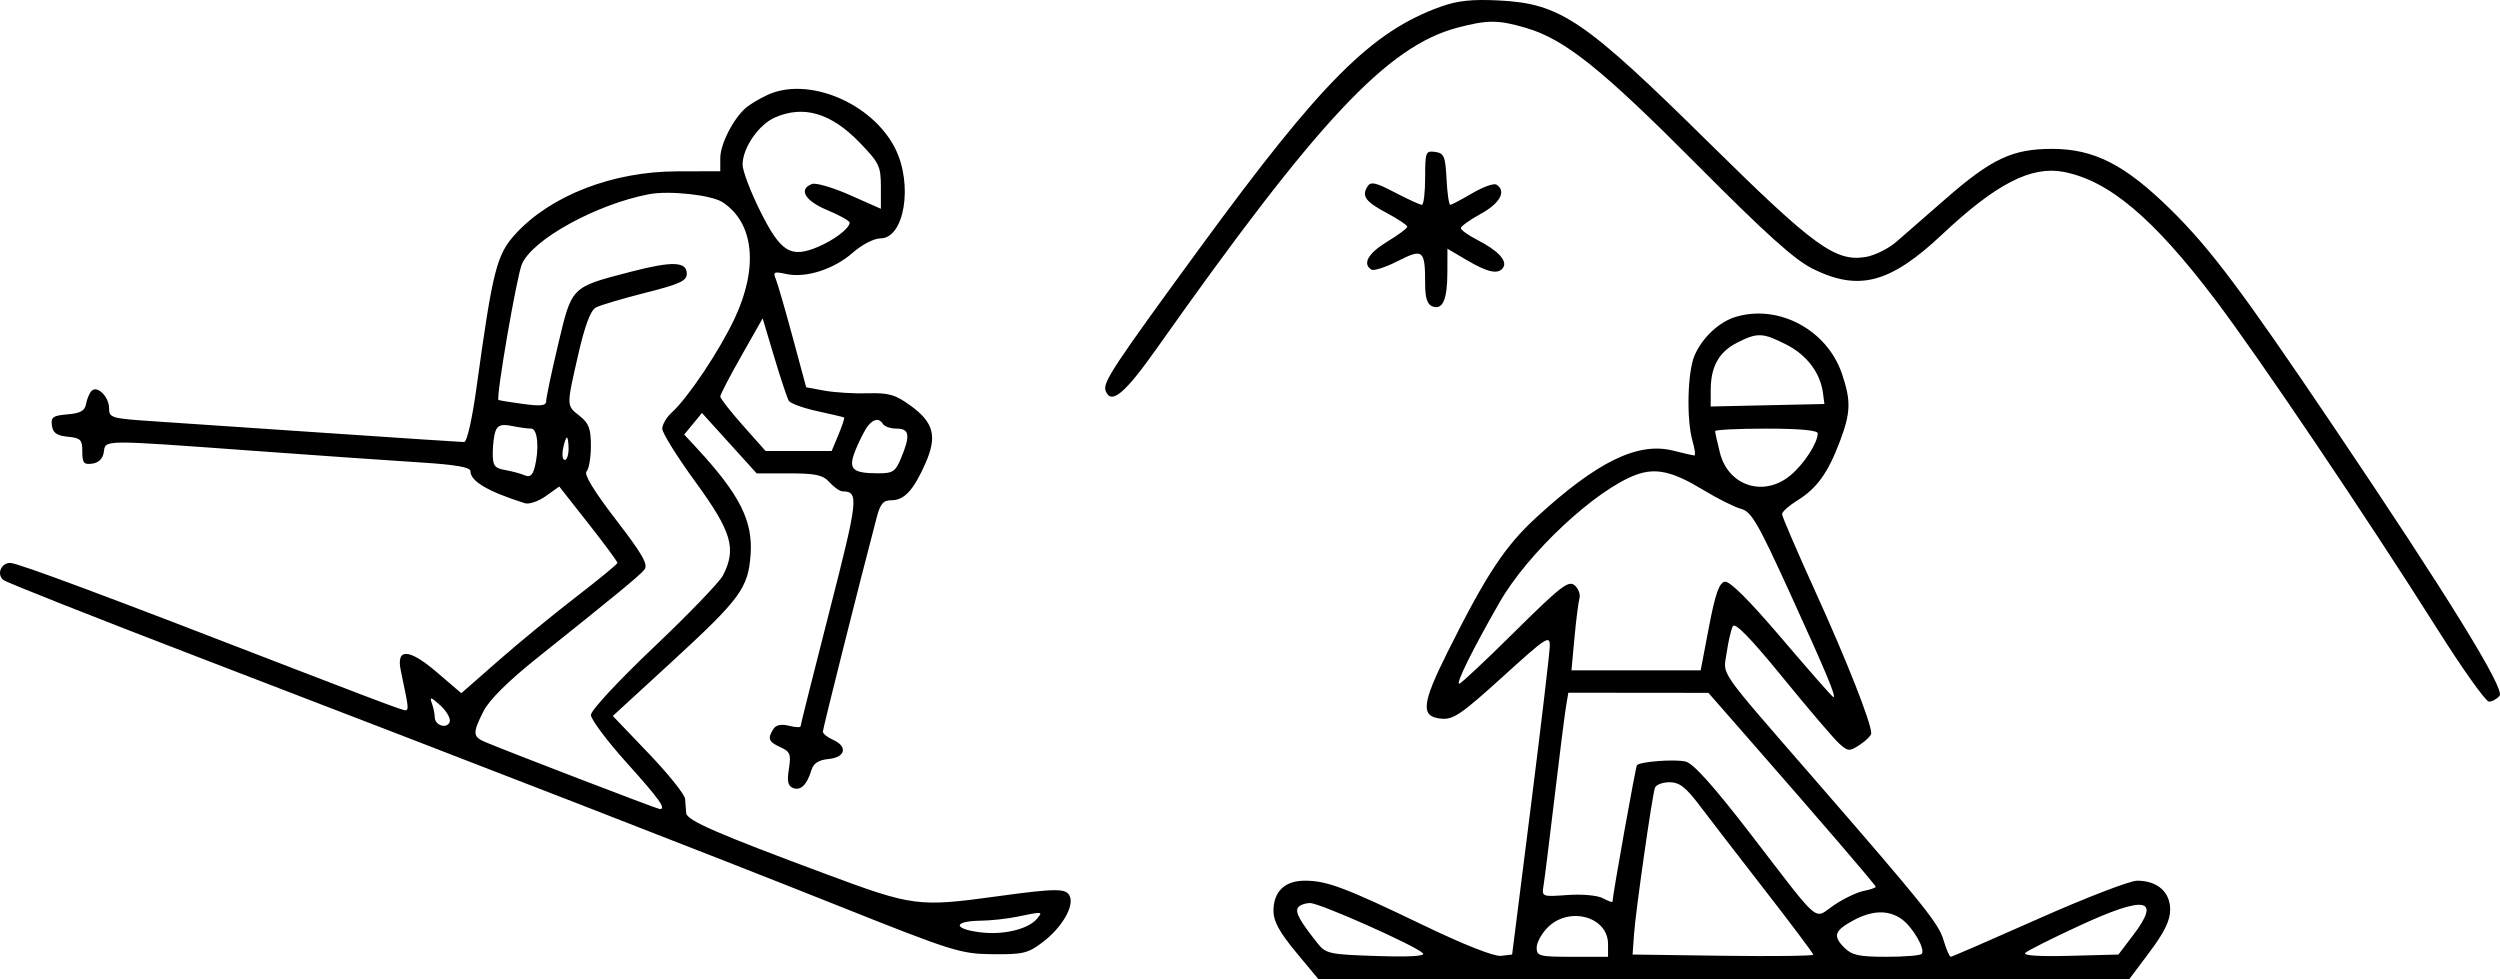 <svg width="120" height="47" viewBox="0 0 120 47" fill="none" xmlns="http://www.w3.org/2000/svg">
<path fill-rule="evenodd" clip-rule="evenodd" d="M69.153 0.321C65.828 1.518 63.44 3.909 57.615 11.873C53.431 17.592 52.92 18.366 53.069 18.756C53.334 19.448 53.979 18.912 55.539 16.704C63.249 5.79 66.585 2.229 69.939 1.333C71.395 0.945 71.929 0.947 73.272 1.347C75.125 1.899 76.887 3.31 81.453 7.901C84.79 11.256 86.142 12.471 87.025 12.908C89.228 13.996 90.733 13.595 93.222 11.254C95.807 8.823 97.497 7.952 99.053 8.251C101.22 8.667 103.346 10.454 106.297 14.339C108.378 17.081 113.587 24.803 116.987 30.188C118.199 32.108 119.317 33.679 119.47 33.679C119.622 33.679 119.853 33.552 119.982 33.396C120.249 33.073 117.488 28.599 112.004 20.466C107.606 13.944 106.084 11.916 104.18 10.046C101.995 7.9 100.516 7.146 98.493 7.146C96.593 7.146 95.585 7.622 93.361 9.57C92.455 10.364 91.401 11.282 91.019 11.611C90.636 11.941 89.975 12.266 89.55 12.336C88.099 12.572 87.078 11.83 82.112 6.932C76.026 0.929 74.915 0.174 71.95 0.022C70.656 -0.044 69.959 0.031 69.153 0.321ZM36.821 4.565C36.468 4.731 36.022 4.995 35.831 5.151C35.23 5.642 34.575 6.905 34.574 7.576L34.573 8.22L32.485 8.225C29.407 8.233 26.442 9.382 24.751 11.222C23.84 12.213 23.653 12.948 22.875 18.587C22.664 20.12 22.415 21.218 22.279 21.218C22.151 21.218 19.203 21.024 15.729 20.787C12.254 20.55 8.472 20.294 7.324 20.218C5.349 20.087 5.236 20.054 5.236 19.601C5.236 19.042 4.664 18.478 4.391 18.767C4.29 18.875 4.172 19.156 4.131 19.392C4.073 19.718 3.857 19.838 3.24 19.889C2.541 19.947 2.435 20.023 2.492 20.427C2.543 20.782 2.728 20.912 3.255 20.963C3.871 21.023 3.951 21.105 3.951 21.677C3.951 22.223 4.025 22.312 4.433 22.254C4.742 22.21 4.939 22.012 4.983 21.702C5.068 21.102 4.824 21.104 12.088 21.633C15.209 21.861 18.847 22.114 20.172 22.197C21.875 22.304 22.581 22.427 22.581 22.616C22.581 23.1 23.413 23.59 25.194 24.155C25.394 24.219 25.847 24.064 26.201 23.811L26.844 23.352L28.244 25.132C29.014 26.111 29.641 26.96 29.638 27.019C29.635 27.078 28.753 27.803 27.678 28.631C26.603 29.458 24.918 30.841 23.933 31.704L22.143 33.274L20.972 32.271C19.636 31.126 19.01 31.092 19.236 32.179C19.685 34.341 19.694 34.173 19.133 34.002C18.851 33.916 16.548 33.043 14.015 32.061C5.196 28.643 0.844 27.02 0.494 27.02C0.047 27.019 -0.173 27.566 0.163 27.841C0.303 27.955 4.609 29.659 9.733 31.626C23.948 37.085 33.874 40.941 40.248 43.481C45.748 45.674 46.108 45.787 47.651 45.802C49.111 45.817 49.352 45.758 50.06 45.216C50.954 44.533 51.548 43.536 51.358 43.039C51.202 42.629 50.747 42.628 47.849 43.025C44.089 43.542 43.818 43.507 39.677 41.967C34.425 40.015 32.971 39.382 32.938 39.033C32.922 38.865 32.898 38.557 32.884 38.347C32.871 38.138 32.084 37.156 31.137 36.166L29.415 34.366L32.153 31.852C35.544 28.739 35.911 28.242 36.029 26.615C36.145 25.004 35.506 23.738 33.456 21.521L32.842 20.858L33.268 20.34L33.694 19.822L35.007 21.272L36.32 22.722H37.876C39.16 22.722 39.499 22.797 39.819 23.152C40.032 23.388 40.312 23.583 40.441 23.585C41.236 23.596 41.201 23.922 39.814 29.337C39.051 32.316 38.427 34.803 38.427 34.864C38.427 34.926 38.176 34.914 37.869 34.836C37.499 34.743 37.247 34.796 37.123 34.993C36.831 35.456 36.888 35.604 37.461 35.866C37.929 36.08 37.978 36.206 37.867 36.904C37.771 37.503 37.821 37.73 38.068 37.825C38.434 37.965 38.731 37.675 38.947 36.969C39.049 36.635 39.29 36.479 39.776 36.432C40.586 36.353 40.703 35.827 39.98 35.508C39.715 35.392 39.498 35.216 39.498 35.117C39.498 34.971 41.236 28.054 42.087 24.817C42.254 24.18 42.402 24.011 42.792 24.011C43.409 24.011 43.853 23.528 44.421 22.24C44.993 20.942 44.824 20.283 43.713 19.475C42.977 18.94 42.663 18.849 41.653 18.878C40.998 18.898 40.064 18.841 39.579 18.752L38.697 18.591L38.051 16.199C37.696 14.883 37.332 13.626 37.242 13.406C37.097 13.052 37.153 13.022 37.735 13.151C38.678 13.358 40.023 12.929 40.929 12.132C41.374 11.741 41.95 11.443 42.26 11.443C43.418 11.443 43.839 8.837 42.961 7.11C41.85 4.927 38.767 3.648 36.821 4.565ZM37.2 5.638C36.414 5.981 35.645 7.099 35.644 7.902C35.644 8.2 36.03 9.214 36.502 10.157C37.478 12.107 37.953 12.4 39.254 11.854C40.039 11.525 40.783 10.957 40.783 10.686C40.783 10.602 40.301 10.332 39.712 10.087C38.636 9.638 38.311 9.086 38.974 8.831C39.156 8.761 39.975 9 40.794 9.362L42.282 10.022V8.959C42.282 7.982 42.2 7.812 41.265 6.845C39.894 5.426 38.58 5.036 37.2 5.638ZM68.407 8.527C68.407 9.245 68.336 9.832 68.249 9.832C68.163 9.832 67.582 9.566 66.959 9.241C66.023 8.752 65.794 8.702 65.637 8.953C65.347 9.417 65.544 9.683 66.59 10.239C67.118 10.521 67.55 10.81 67.55 10.883C67.55 10.957 67.117 11.279 66.587 11.6C65.668 12.157 65.382 12.664 65.829 12.942C65.942 13.012 66.511 12.828 67.094 12.531C68.31 11.913 68.407 11.992 68.407 13.616C68.407 14.294 68.506 14.61 68.749 14.704C69.246 14.895 69.47 14.394 69.474 13.088L69.477 11.939L70.426 12.497C71.441 13.094 71.939 13.189 72.16 12.83C72.355 12.513 71.89 12.018 70.937 11.53C70.488 11.3 70.12 11.039 70.12 10.951C70.12 10.862 70.553 10.552 71.083 10.261C72.008 9.755 72.32 9.167 71.826 8.861C71.705 8.785 71.182 8.973 70.664 9.278C70.146 9.582 69.672 9.832 69.611 9.832C69.549 9.832 69.47 9.276 69.434 8.596C69.378 7.502 69.315 7.353 68.888 7.292C68.434 7.227 68.407 7.298 68.407 8.527ZM31.147 9.323C28.616 9.806 25.543 11.501 25.049 12.685C24.798 13.288 23.798 19.085 23.927 19.196C23.952 19.218 24.479 19.305 25.097 19.388C25.971 19.506 26.221 19.476 26.217 19.251C26.215 19.093 26.473 17.869 26.791 16.531C27.456 13.732 27.393 13.795 30.265 13.048C32.278 12.524 32.967 12.549 32.967 13.142C32.967 13.481 32.617 13.641 30.97 14.056C29.872 14.334 28.805 14.65 28.6 14.761C28.348 14.896 28.074 15.626 27.759 17.002C27.181 19.529 27.179 19.456 27.827 19.968C28.264 20.312 28.363 20.578 28.363 21.406C28.363 21.965 28.269 22.516 28.154 22.631C28.019 22.766 28.514 23.579 29.562 24.942C30.853 26.622 31.128 27.105 30.929 27.346C30.679 27.648 29.595 28.54 25.731 31.625C24.398 32.69 23.483 33.599 23.215 34.125C22.68 35.178 22.688 35.362 23.277 35.612C24.312 36.053 31.558 38.836 31.67 38.836C31.993 38.836 31.648 38.354 30.076 36.607C29.134 35.559 28.363 34.529 28.363 34.317C28.363 34.1 29.681 32.68 31.382 31.066C33.043 29.49 34.537 27.94 34.702 27.621C35.363 26.339 35.125 25.526 33.395 23.152C32.512 21.94 31.789 20.783 31.789 20.58C31.789 20.377 31.993 20.027 32.243 19.802C33.02 19.1 34.535 16.834 35.262 15.287C36.414 12.833 36.193 10.699 34.685 9.707C34.152 9.357 32.122 9.136 31.147 9.323ZM83.315 15.21C82.508 15.452 81.701 16.213 81.334 17.076C80.998 17.867 80.946 20.137 81.24 21.166C81.35 21.549 81.392 21.863 81.335 21.863C81.278 21.863 80.817 21.759 80.312 21.631C78.613 21.202 76.653 22.16 73.725 24.852C72.237 26.22 71.325 27.605 69.491 31.283C68.234 33.802 68.176 34.398 69.177 34.496C69.754 34.553 70.142 34.288 72.122 32.492C74.266 30.547 74.402 30.46 74.388 31.031C74.38 31.365 73.97 34.829 73.478 38.728L72.582 45.818L72.045 45.881C71.718 45.919 70.26 45.344 68.325 44.412C64.554 42.597 63.692 42.273 62.631 42.273C61.664 42.273 61.126 42.794 61.126 43.729C61.126 44.219 61.417 44.75 62.204 45.7L63.283 47H82.744H102.204L103.186 45.69C103.896 44.742 104.168 44.181 104.168 43.661C104.168 42.814 103.55 42.273 102.583 42.273C102.235 42.273 100.103 43.095 97.844 44.1C95.586 45.104 93.692 45.926 93.634 45.926C93.576 45.926 93.42 45.563 93.288 45.12C93.05 44.325 92.373 43.48 87.144 37.458C82.355 31.943 82.718 32.464 82.879 31.338C82.957 30.794 83.091 30.219 83.176 30.059C83.282 29.86 84.033 30.631 85.581 32.53C86.819 34.048 88.036 35.473 88.286 35.695C88.712 36.075 88.771 36.078 89.28 35.744C89.577 35.548 89.82 35.303 89.82 35.199C89.82 34.697 88.647 31.717 87.172 28.474C86.273 26.497 85.538 24.789 85.538 24.678C85.538 24.567 85.873 24.268 86.283 24.014C87.211 23.438 87.738 22.708 88.307 21.206C88.838 19.802 88.856 19.245 88.412 17.936C87.697 15.832 85.377 14.591 83.315 15.21ZM35.59 17.074C35.031 18.06 34.573 18.942 34.573 19.033C34.573 19.124 35.062 19.75 35.661 20.424L36.748 21.648H38.335H39.92L40.248 20.863C40.427 20.431 40.549 20.061 40.518 20.04C40.487 20.019 39.909 19.883 39.234 19.736C38.559 19.59 37.943 19.367 37.865 19.241C37.787 19.114 37.472 18.172 37.165 17.146L36.607 15.282L35.59 17.074ZM83.399 16.439C82.518 16.882 82.119 17.584 82.115 18.7L82.112 19.512L84.842 19.452L87.572 19.392L87.501 18.855C87.373 17.896 86.726 17.039 85.755 16.546C84.612 15.964 84.365 15.953 83.399 16.439ZM41.67 20.429C41.54 20.586 41.281 21.084 41.093 21.535C40.687 22.51 40.866 22.714 42.132 22.719C42.86 22.722 42.979 22.643 43.256 21.977C43.704 20.903 43.654 20.574 43.044 20.574C42.756 20.574 42.462 20.477 42.389 20.359C42.208 20.065 41.951 20.09 41.67 20.429ZM23.79 20.678C23.714 20.876 23.652 21.358 23.652 21.749C23.652 22.355 23.737 22.474 24.241 22.56C24.564 22.616 24.985 22.729 25.176 22.811C25.425 22.919 25.56 22.822 25.655 22.466C25.895 21.569 25.812 20.574 25.499 20.574C25.337 20.574 24.917 20.516 24.566 20.446C24.087 20.349 23.893 20.408 23.79 20.678ZM82.326 20.694C82.326 20.759 82.429 21.226 82.556 21.731C82.96 23.34 84.68 23.883 85.957 22.804C86.605 22.257 87.251 21.256 87.251 20.799C87.251 20.655 86.365 20.574 84.788 20.574C83.434 20.574 82.326 20.628 82.326 20.694ZM27.026 21.541C26.969 21.836 27.006 22.078 27.108 22.078C27.209 22.078 27.292 21.836 27.292 21.541C27.292 21.245 27.255 21.003 27.21 21.003C27.165 21.003 27.082 21.245 27.026 21.541ZM78.531 22.79C76.584 23.509 73.338 26.541 71.981 28.91C70.692 31.158 69.868 32.82 70.043 32.82C70.122 32.82 71.324 31.693 72.714 30.316C74.892 28.158 75.288 27.85 75.576 28.09C75.761 28.243 75.868 28.524 75.815 28.715C75.761 28.905 75.653 29.761 75.574 30.618L75.43 32.176H78.531H81.632L82.032 30.082C82.334 28.504 82.521 27.973 82.79 27.922C83.025 27.877 83.961 28.811 85.535 30.659C86.849 32.202 87.96 33.465 88.005 33.465C88.153 33.465 87.669 32.306 85.901 28.431C84.38 25.098 84.066 24.558 83.571 24.425C83.257 24.341 82.438 23.931 81.752 23.515C80.285 22.624 79.475 22.442 78.531 22.79ZM75.163 33.948C75.1 34.332 74.853 36.29 74.615 38.299C74.376 40.307 74.141 42.199 74.091 42.501C74.002 43.046 74.012 43.05 75.243 42.961C75.947 42.91 76.683 42.977 76.942 43.117C77.194 43.252 77.4 43.326 77.4 43.282C77.4 43 78.513 36.789 78.574 36.727C78.749 36.552 80.414 36.43 80.915 36.556C81.288 36.65 82.267 37.745 84.06 40.074C87.469 44.502 87.031 44.129 88.023 43.454C88.481 43.141 89.122 42.833 89.446 42.767C89.77 42.703 90.035 42.612 90.035 42.567C90.035 42.486 87.591 39.642 83.825 35.337L82.004 33.257L78.641 33.254L75.279 33.25L75.163 33.948ZM20.727 33.751C20.804 33.967 20.868 34.271 20.868 34.426C20.868 34.818 21.451 35.005 21.584 34.656C21.644 34.498 21.444 34.142 21.14 33.863C20.685 33.448 20.611 33.428 20.727 33.751ZM79.437 37.815C79.299 38.218 78.511 43.741 78.432 44.852L78.364 45.818L82.7 45.877C85.085 45.909 87.037 45.885 87.037 45.825C87.037 45.765 86.001 44.383 84.735 42.754C83.469 41.125 82.052 39.287 81.586 38.669C80.916 37.781 80.612 37.547 80.134 37.547C79.801 37.547 79.487 37.668 79.437 37.815ZM62.298 43.572C62.163 43.791 62.392 44.206 63.242 45.277C63.64 45.779 63.81 45.815 66.09 45.889C67.681 45.94 68.44 45.894 68.3 45.756C67.918 45.379 63.353 43.348 62.888 43.348C62.639 43.348 62.374 43.449 62.298 43.572ZM99.778 44.449C98.482 45.048 97.327 45.629 97.211 45.74C97.079 45.866 97.879 45.918 99.342 45.88L101.685 45.818L102.399 44.877C103.753 43.095 102.978 42.968 99.778 44.449ZM48.813 44.004C48.342 44.102 47.553 44.188 47.059 44.194C45.776 44.212 45.728 44.57 46.985 44.743C48.126 44.901 49.351 44.614 49.786 44.089C50.068 43.748 50.055 43.747 48.813 44.004ZM88.972 44.173C88.053 44.667 87.965 44.923 88.522 45.483C88.888 45.85 89.234 45.926 90.534 45.926C91.398 45.926 92.165 45.865 92.239 45.791C92.443 45.587 91.812 44.492 91.273 44.113C90.642 43.669 89.871 43.689 88.972 44.173ZM74.286 44.52C73.997 44.81 73.76 45.245 73.76 45.486C73.76 45.892 73.89 45.926 75.473 45.926H77.186V45.315C77.186 43.997 75.317 43.484 74.286 44.52Z" fill="black"/>
</svg>
